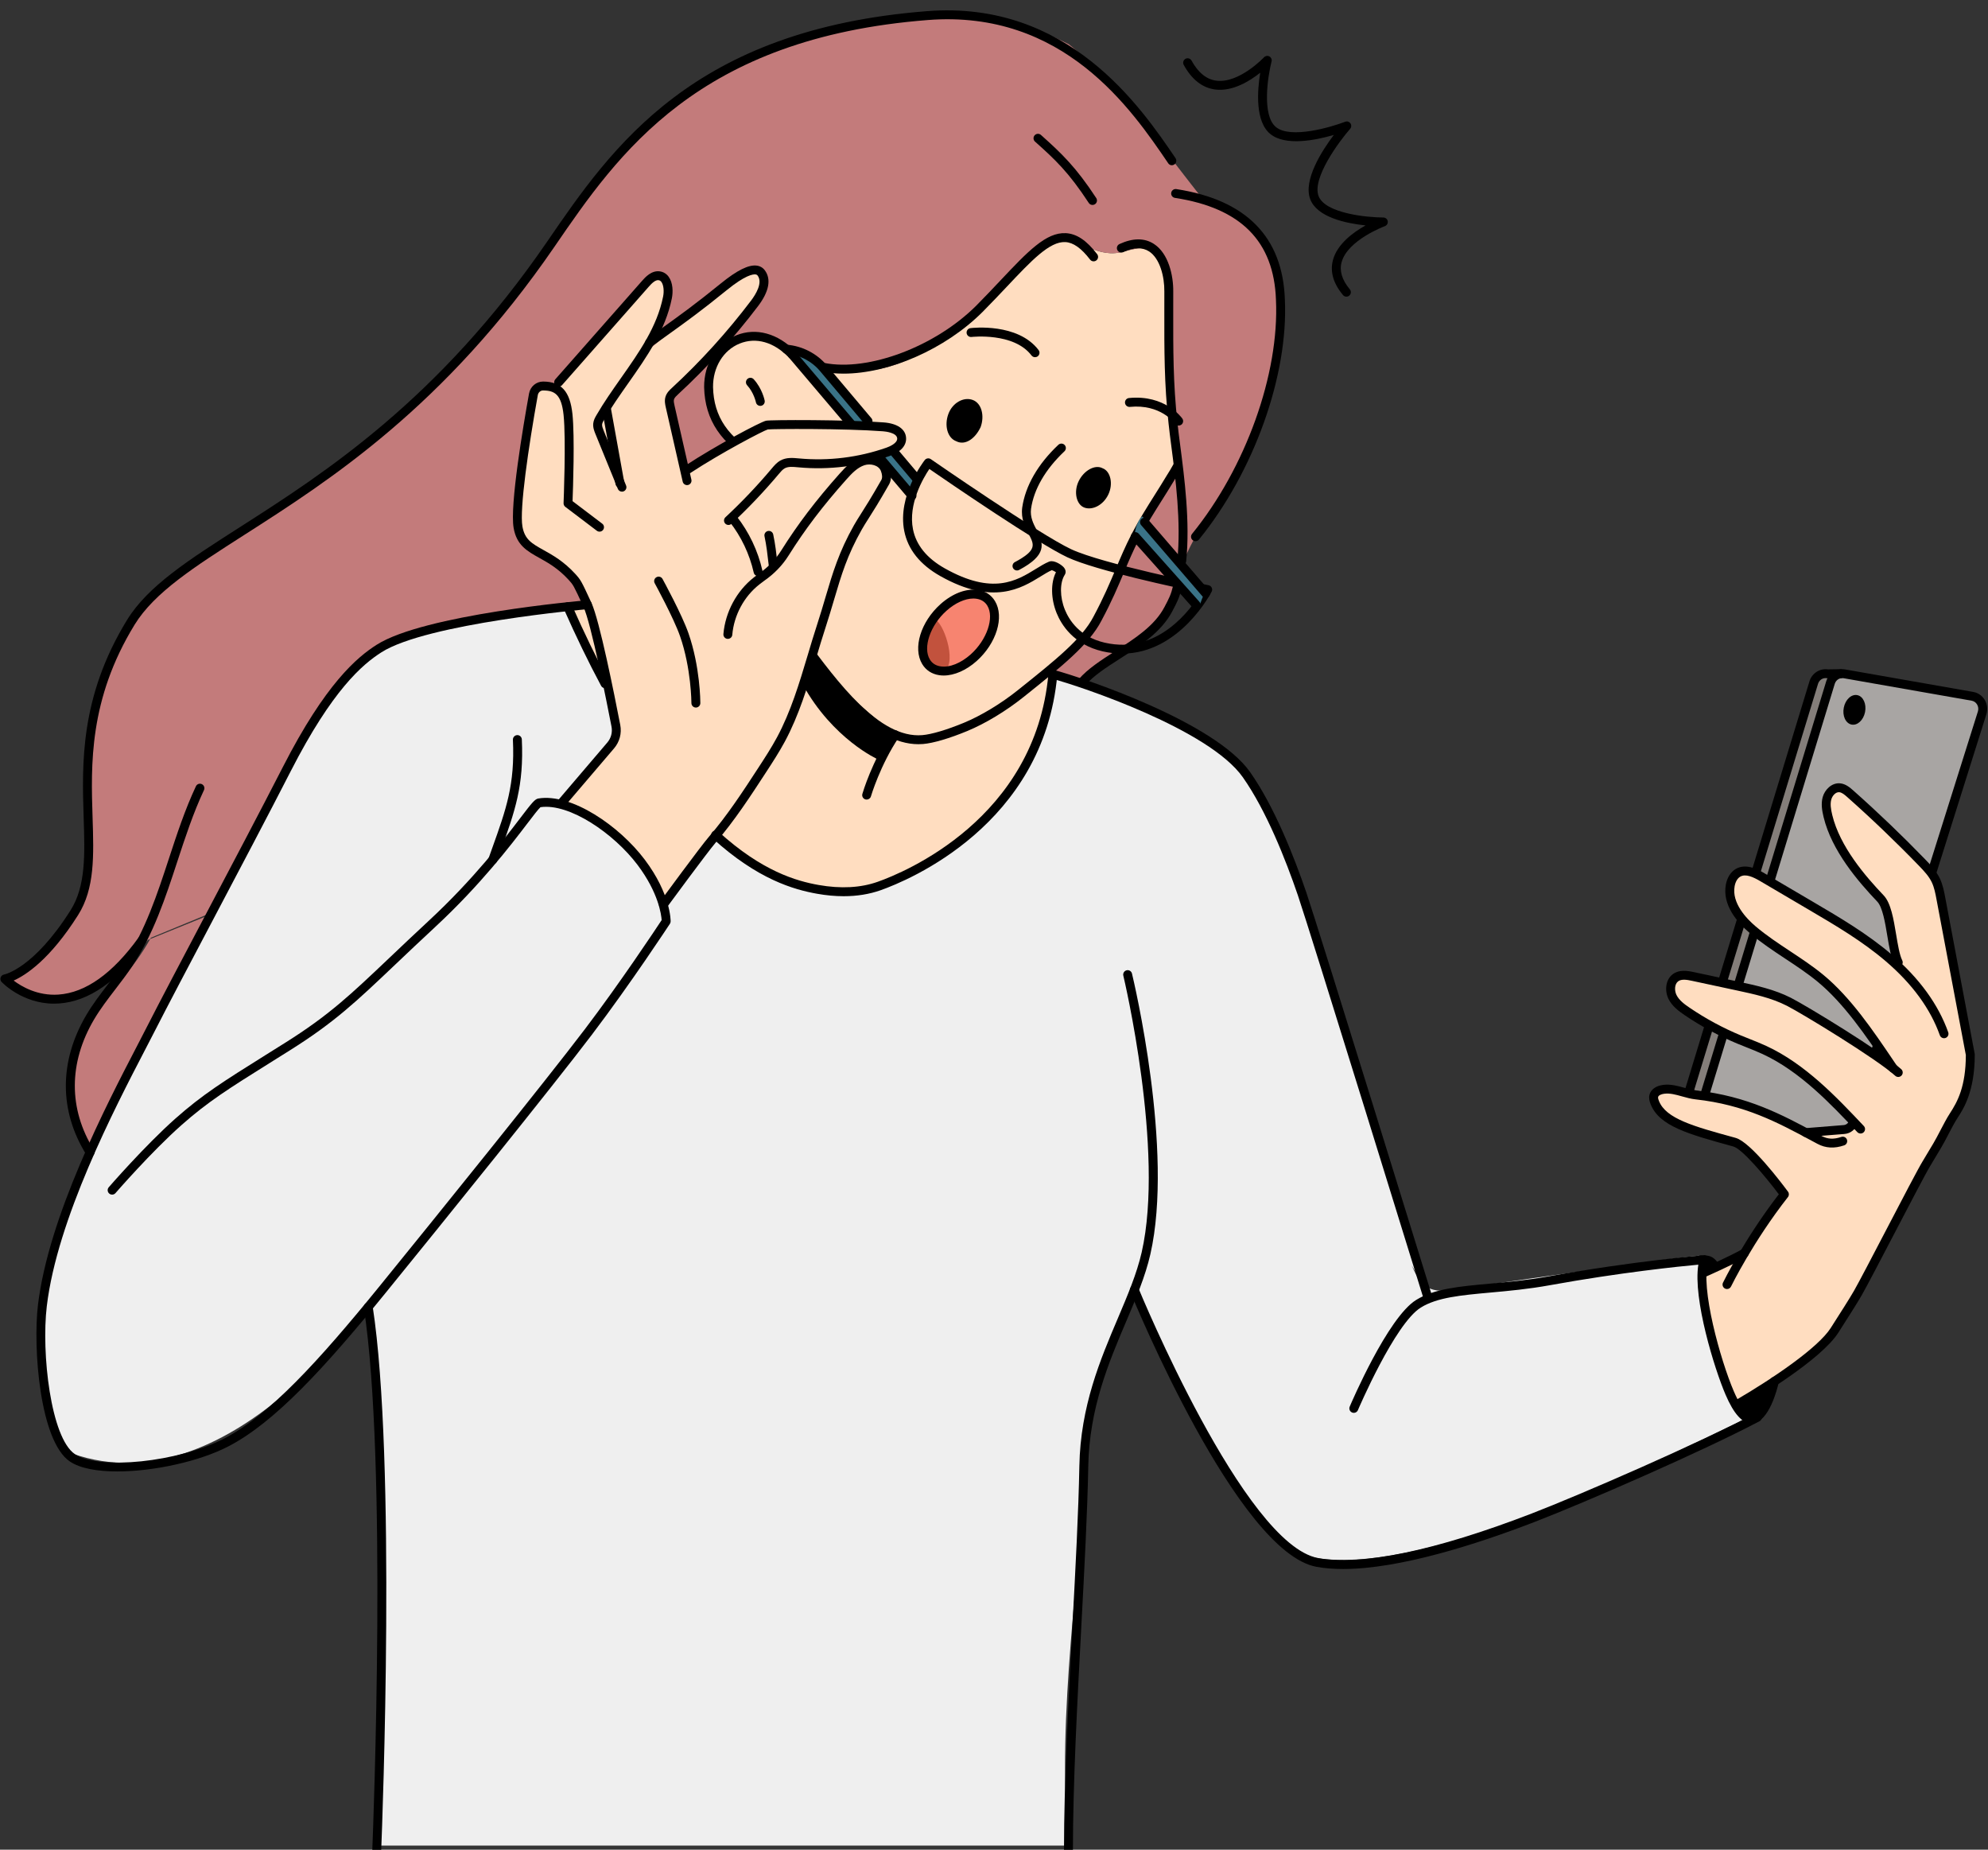 <?xml version="1.0" encoding="UTF-8"?><svg xmlns="http://www.w3.org/2000/svg" xmlns:xlink="http://www.w3.org/1999/xlink" height="465.4" preserveAspectRatio="xMidYMid meet" version="1.0" viewBox="-0.1 -2.6 500.3 465.4" width="500.3" zoomAndPan="magnify"><rect x="-0.1" y="-2.6" width="500.3" height="465.4" fill="#333333" stroke="none"/><defs><clipPath id="a"><path d="M 267 241 L 292 241 L 292 462.82 L 267 462.82 Z M 267 241"/></clipPath><clipPath id="b"><path d="M 91 325 L 98 325 L 98 462.82 L 91 462.82 Z M 91 325"/></clipPath></defs><g><g id="change1_1"><path d="M 355.16 315.793 L 357.914 320.359 C 356.664 319.125 355.879 317.414 355.16 315.793 Z M 437.43 349.609 C 435.508 347.129 434.305 344.07 433.312 341.121 C 432.211 337.844 431.449 334.461 430.852 331.059 C 430.555 329.363 430.168 327.723 429.695 326.066 C 429.23 324.43 428.773 322.789 428.547 321.098 C 428.312 319.348 428.242 317.613 428.406 315.852 C 428.484 314.996 428.605 314.148 428.742 313.301 C 428.105 312.828 386.82 318.824 366.836 321.734 C 364.074 322.207 360.977 322.652 358.68 321 C 347.23 288.898 330.727 217.422 313.594 191.27 C 306.699 181.469 284.855 172.633 272.43 168.383 C 269.027 167.219 266.324 166.395 264.836 165.996 L 264.863 166.043 C 260.352 204.262 226.078 217.535 221.164 219.277 C 216.25 221.016 210.855 221.035 205.719 220.125 C 196.023 218.402 186.953 213.359 180.375 206.031 L 180.602 205.828 C 180.375 205.711 180.145 205.609 179.922 205.492 C 176.371 203.668 172.887 201.641 169.641 199.309 C 165.23 196.137 161.125 192.465 157.367 188.496 C 157.281 187.699 157.188 186.906 157.078 186.113 C 156.457 181.508 155.5 176.953 154.492 172.414 C 154.062 170.48 143.188 150.934 142.766 148.996 C 131.562 150.195 104.566 153.617 95.297 159.523 C 82.48 167.266 65.871 200.105 53.023 226.039 C 52.949 226.191 52.875 226.34 52.801 226.492 C 46.711 238.789 41.48 249.48 37.926 255.121 C 34.051 261.938 27.883 273.5 22.32 286.852 C 11.531 312.762 3.039 345.406 18.113 363.148 C 57.562 376.918 92.574 325.215 92.574 325.215 C 93.18 324.754 95.527 351.012 95.867 380.957 C 96.324 421.203 94.883 457.762 94.719 461.77 L 268.754 461.77 C 265.641 428.055 272.172 391.68 272.652 365.262 C 272.992 346.645 280.645 333.172 285.441 320.727 C 285.504 320.805 285.562 320.887 285.625 320.965 L 285.367 320.914 C 285.367 320.914 311.957 385.871 331.395 389.469 C 359.176 393.465 410.672 368.199 441.281 353.383 C 439.887 352.242 438.539 351.047 437.43 349.609" fill="#efefef"/></g><g clip-path="url(#a)" id="change2_53"><path d="M 269.91 462.82 C 269.926 445.922 270.992 425.949 272.023 406.629 C 272.816 391.816 273.562 377.828 273.773 366.332 C 274.039 351.715 278.949 340.156 283.285 329.961 C 285.777 324.09 288.137 318.543 289.402 312.973 C 295.359 286.844 285.211 244.164 284.773 242.359 C 284.633 241.762 284.027 241.387 283.422 241.535 C 282.82 241.68 282.449 242.285 282.598 242.887 C 282.699 243.324 293.055 286.859 287.219 312.477 C 285.992 317.852 283.676 323.309 281.223 329.086 C 276.809 339.469 271.805 351.238 271.531 366.293 C 271.32 377.746 270.574 391.719 269.785 406.508 C 268.75 425.859 267.68 445.863 267.664 462.82 L 269.91 462.82"/></g><g clip-path="url(#b)" id="change2_54"><path d="M 93.594 462.82 L 95.84 462.82 C 96.117 455.898 99.621 364.676 93.684 326.094 C 93.59 325.48 93.016 325.062 92.402 325.156 C 91.789 325.25 91.371 325.82 91.465 326.434 C 97.398 364.996 93.84 456.711 93.594 462.82"/></g><g id="change1_2"><path d="M 264.633 167.051 C 264.43 167.012 264.23 166.973 264.027 166.938 C 263.973 166.98 263.918 167.023 263.863 167.066 L 264.633 167.051" fill="#efefef"/></g><g id="change3_1"><path d="M 154.492 173.465 C 155.5 178 156.457 182.555 157.078 187.16 C 157.188 187.953 157.281 188.75 157.367 189.547 C 161.125 193.516 165.23 197.184 169.641 200.355 C 172.887 202.688 176.371 204.715 179.922 206.543 C 180.145 206.656 180.375 206.762 180.602 206.875 L 180.375 207.082 C 186.953 214.41 196.023 219.453 205.719 221.172 C 210.855 222.086 216.25 222.066 221.164 220.324 C 226.078 218.586 260.352 205.312 264.828 167.086 C 264.836 167.047 264.633 167.051 264.633 167.051 L 263.863 167.066 C 263.918 167.023 263.973 166.98 264.027 166.938 C 267.828 163.762 271.316 160.203 274.062 156.422 C 278.98 150.141 282.113 141.629 285.289 133.594 C 286.238 131.309 290.188 125.078 294.133 118.848 C 297.082 113.93 297.297 114.309 297.297 114.309 C 297.297 114.309 295.371 101.684 294.371 93.766 C 293.641 87.199 294.734 72.859 294.734 72.859 C 294.734 72.859 293.949 65.32 292.613 62.09 C 290.98 58.773 286.941 59.566 282.82 60.656 C 276.223 62.656 271.289 57.473 269.348 57.574 C 261.008 57.82 253.602 68.508 253.602 68.508 C 253.602 68.508 239.348 82.078 233.309 85.508 C 227.73 88.422 222.609 90.828 214.645 90.855 C 206.68 90.887 200.152 86.855 200.152 86.855 C 200.152 86.855 185.336 74.809 179.23 89.996 C 178.281 92.277 178.629 99.508 180.18 103.121 C 182.719 108.914 190.438 112.824 190.438 112.824 L 175.293 140.762 C 175.293 140.762 158.965 146.969 142.766 150.043 C 143.188 151.98 154.062 171.527 154.492 173.465" fill="#ffddc0"/></g><g id="change4_1"><path d="M 53.023 227.09 C 65.871 201.156 82.48 168.316 95.297 160.574 C 104.566 154.668 131.562 151.242 142.766 150.043 C 158.965 146.969 175.293 140.762 175.293 140.762 L 190.438 112.824 C 190.438 112.824 182.719 108.914 180.18 103.121 C 178.629 99.508 178.281 92.277 179.23 89.996 C 185.336 74.809 200.152 86.855 200.152 86.855 C 200.152 86.855 206.68 90.887 214.645 90.855 C 222.609 90.828 227.73 88.422 233.309 85.508 C 239.348 82.078 253.602 68.508 253.602 68.508 C 253.602 68.508 261.008 57.82 269.348 57.574 C 271.289 57.473 276.223 62.656 282.82 60.656 C 286.941 59.566 290.98 58.773 292.613 62.09 C 293.949 65.32 294.734 72.859 294.734 72.859 C 294.734 72.859 293.641 87.199 294.371 93.766 C 295.371 101.684 297.297 114.309 297.297 114.309 C 297.297 114.309 297.082 113.93 294.133 118.848 C 290.188 125.078 286.238 131.309 285.289 133.594 C 282.113 141.629 278.98 150.141 274.062 156.422 C 271.316 160.203 267.828 163.762 264.027 166.938 C 264.305 166.988 264.586 167.027 264.863 167.094 L 264.836 167.047 C 266.324 167.445 269.027 168.266 272.43 169.43 C 272.48 169.438 272.535 169.453 272.59 169.461 C 280.953 160.238 299.191 154.328 297.27 139.766 C 297.27 139.766 300.066 131.945 306.359 124.133 C 312.574 116.617 319.281 100.75 320.578 90.285 C 324.457 68.867 322.047 52.328 302.426 47.289 C 295.719 38.859 279.855 17.215 268.867 8.527 C 248.512 -1.66 233.547 -0.465 212.527 4.203 C 176.117 9.688 153.578 36.871 138.566 58.762 C 94.289 123.32 46.34 131.934 32.816 154.004 C 8.727 195.117 37.773 227.09 1.121 243.699 C 1.121 243.699 18.262 259.641 37.117 233.898 L 37.699 233.664 C 37.758 233.555 37.82 233.449 37.883 233.34 C 42.926 231.254 47.977 229.172 53.023 227.09" fill="#c37b7b"/></g><g id="change4_2"><path d="M 52.801 227.539 L 37.699 233.664 C 28.766 249.469 18.918 250.438 18.062 271.766 C 17.707 273.648 19.066 279.664 20.328 281.109 C 20.867 283.945 21.52 286.18 22.32 287.902 C 27.883 274.551 34.051 262.984 37.926 256.172 C 41.48 250.531 46.711 239.836 52.801 227.539" fill="#c37b7b"/></g><g id="change2_1"><path d="M 272.207 170.172 C 271.945 170.172 271.684 170.082 271.473 169.898 C 271.008 169.492 270.953 168.781 271.359 168.316 C 273.664 165.652 277.016 163.504 280.562 161.227 C 285.445 158.098 290.492 154.859 292.961 150.113 C 294.09 147.973 294.594 147.02 295.152 144.676 C 295.301 144.07 295.902 143.699 296.508 143.844 C 297.105 143.988 297.48 144.594 297.336 145.195 C 296.711 147.816 296.094 148.984 294.969 151.109 C 292.211 156.426 286.906 159.824 281.773 163.117 C 278.367 165.301 275.148 167.367 273.055 169.785 C 272.832 170.039 272.52 170.172 272.207 170.172"/></g><g id="change2_2"><path d="M 297.297 139.656 C 297.258 139.656 297.223 139.652 297.18 139.648 C 296.566 139.586 296.117 139.035 296.18 138.422 C 297.172 128.785 295.734 117.773 294.684 109.73 C 294.395 107.492 294.141 105.562 293.98 103.945 C 292.883 94.109 292.898 85.215 292.914 75.793 C 292.918 74.137 292.922 72.465 292.918 70.758 C 292.965 66.996 291.797 62.426 289.086 60.664 C 287.406 59.57 285.211 59.629 282.566 60.844 C 282 61.098 281.336 60.852 281.078 60.289 C 280.82 59.727 281.066 59.059 281.633 58.801 C 285.02 57.25 287.941 57.242 290.309 58.785 C 293.969 61.164 295.211 66.727 295.16 70.77 C 295.164 72.465 295.16 74.141 295.156 75.797 C 295.141 85.152 295.125 93.988 296.211 103.711 C 296.367 105.305 296.621 107.223 296.91 109.441 C 297.973 117.59 299.43 128.754 298.41 138.648 C 298.352 139.227 297.863 139.656 297.297 139.656"/></g><g id="change5_1"><path d="M 212.125 95.57 C 207.43 92.738 205.078 84.266 198.754 85.441 C 209.258 97.605 217.742 110.055 228.289 122.137 C 228.953 120.121 232.066 117.797 229.09 116.008 C 222.918 109.633 218.59 101.684 212.125 95.57" fill="#3a7387"/></g><g id="change2_3"><path d="M 218.004 198.582 C 217.898 198.582 217.793 198.57 217.688 198.539 C 217.094 198.363 216.754 197.742 216.926 197.148 C 217.02 196.816 219.34 188.965 224.246 181.652 C 224.594 181.137 225.293 181.004 225.805 181.348 C 226.32 181.691 226.457 182.387 226.109 182.902 C 221.402 189.914 219.102 197.699 219.078 197.773 C 218.938 198.266 218.488 198.582 218.004 198.582"/></g><g id="change2_4"><path d="M 359.078 324.457 C 358.602 324.457 358.156 324.148 358.008 323.668 C 357.723 322.746 329.484 231.324 326.516 222.645 C 323.473 213.758 318.602 201.395 312.672 192.969 C 304.199 180.914 272.047 170.145 264.543 168.129 C 263.945 167.969 263.59 167.352 263.75 166.754 C 263.91 166.156 264.523 165.801 265.125 165.961 C 272.785 168.023 305.652 179.074 314.508 191.676 C 320.586 200.316 325.547 212.891 328.637 221.918 C 331.617 230.629 359.863 322.082 360.148 323.004 C 360.336 323.598 360.004 324.223 359.41 324.406 C 359.301 324.441 359.188 324.457 359.078 324.457"/></g><g id="change2_5"><path d="M 190.438 113.945 C 190.258 113.945 190.074 113.902 189.906 113.812 C 181.473 109.281 177.281 103.074 177.102 94.836 C 177.047 88.914 180.219 83.793 185.18 81.77 C 190.129 79.754 195.695 81.273 200.074 85.836 C 200.504 86.281 200.488 86.992 200.039 87.422 C 199.594 87.848 198.883 87.836 198.453 87.391 C 194.684 83.457 190.152 82.168 186.027 83.848 C 181.922 85.52 179.297 89.82 179.344 94.801 C 179.508 102.246 183.203 107.664 190.969 111.836 C 191.512 112.129 191.719 112.809 191.426 113.352 C 191.223 113.73 190.836 113.945 190.438 113.945"/></g><g id="change2_6"><path d="M 191.234 99.523 C 190.711 99.523 190.238 99.152 190.137 98.617 C 190.129 98.598 189.629 96.195 187.922 94.336 C 187.504 93.879 187.531 93.168 187.988 92.75 C 188.445 92.332 189.156 92.363 189.574 92.816 C 191.719 95.156 192.312 98.062 192.336 98.184 C 192.453 98.793 192.059 99.383 191.453 99.504 C 191.379 99.516 191.309 99.523 191.234 99.523"/></g><g id="change2_7"><path d="M 224.512 181.629 C 224.512 181.629 214.469 174.105 206.504 164.906 C 199.051 156.164 194.316 143.906 194.316 143.906 C 194.316 143.906 194.551 155.75 201.879 169.551 C 209.508 183.434 220.848 188.473 220.848 188.473 L 224.512 181.629" fill-rule="evenodd"/></g><g id="change2_8"><path d="M 231.02 184.648 C 219.402 184.648 208.98 170.52 200.555 159.094 L 199.496 157.66 C 194.66 151.102 193.973 145.062 193.309 139.223 C 193.055 136.98 192.793 134.664 192.297 132.336 C 192.164 131.727 192.551 131.133 193.156 131.004 C 193.766 130.879 194.359 131.262 194.488 131.867 C 195.008 134.301 195.277 136.676 195.539 138.969 C 196.199 144.773 196.82 150.254 201.301 156.328 L 202.359 157.762 C 210.738 169.125 221.188 183.273 232.008 182.367 C 234.352 182.172 238.16 181.039 242.469 179.262 C 246.832 177.453 251.793 174.457 256.07 171.035 C 265.445 163.547 272.219 158.133 275.109 152.508 C 277.656 147.75 279.219 144.047 280.727 140.465 C 281.934 137.605 283.074 134.898 284.617 131.898 C 286.465 128.324 288.523 125.059 290.516 121.898 C 291.504 120.332 292.52 118.715 293.496 117.086 C 294.051 116.262 294.672 115.164 295.27 114.105 C 295.574 113.562 296.258 113.375 296.797 113.68 C 297.336 113.984 297.527 114.668 297.223 115.207 C 296.602 116.305 295.961 117.441 295.391 118.289 C 294.434 119.891 293.406 121.52 292.414 123.094 C 290.445 126.215 288.41 129.438 286.609 132.926 C 285.105 135.852 283.984 138.516 282.793 141.336 C 281.266 144.965 279.684 148.719 277.094 153.551 C 273.992 159.586 267.062 165.125 257.473 172.789 C 253.031 176.336 247.875 179.449 243.324 181.332 C 238.812 183.199 234.758 184.391 232.195 184.602 C 231.801 184.633 231.41 184.648 231.02 184.648"/></g><g id="change2_9"><path d="M 260.379 87.273 C 260.039 87.273 259.707 87.121 259.484 86.832 C 255.035 80.98 244.516 82.176 244.406 82.184 C 243.789 82.262 243.234 81.82 243.16 81.207 C 243.086 80.594 243.523 80.031 244.137 79.961 C 244.621 79.898 256.035 78.594 261.27 85.477 C 261.645 85.969 261.551 86.672 261.059 87.047 C 260.855 87.199 260.613 87.273 260.379 87.273"/></g><g id="change2_10"><path d="M 296.527 104.477 C 296.176 104.477 295.828 104.312 295.609 104.004 C 295.465 103.801 291.949 99.02 284.242 99.777 C 283.637 99.836 283.078 99.391 283.02 98.773 C 282.957 98.156 283.406 97.605 284.023 97.547 C 293.074 96.66 297.27 102.465 297.441 102.711 C 297.801 103.219 297.68 103.918 297.172 104.273 C 296.973 104.41 296.75 104.477 296.527 104.477"/></g><g id="change2_11"><path d="M 212.184 91.41 C 210.355 91.41 208.598 91.254 206.938 90.926 C 206.332 90.809 205.934 90.219 206.055 89.609 C 206.176 89.004 206.766 88.605 207.371 88.727 C 218.504 90.914 235.285 84.582 245.574 74.312 C 247.77 72.098 249.816 69.93 251.621 68.016 C 258.562 60.668 263.129 55.816 268.121 56.066 C 270.852 56.211 273.355 57.887 276.012 61.352 C 276.387 61.844 276.297 62.547 275.801 62.926 C 275.312 63.301 274.605 63.207 274.23 62.715 C 272.035 59.852 270 58.41 268.004 58.309 C 264.031 58.121 259.531 62.91 253.254 69.559 C 251.438 71.477 249.383 73.656 247.164 75.895 C 237.73 85.309 223.586 91.41 212.184 91.41"/></g><g id="change2_12"><path d="M 300.758 133.566 C 300.508 133.566 300.258 133.484 300.051 133.316 C 299.57 132.926 299.496 132.219 299.887 131.738 C 313.395 115.133 321.883 91.461 321.008 72.836 C 320.496 58.121 312.184 49.738 295.59 47.191 C 294.977 47.102 294.555 46.527 294.648 45.914 C 294.742 45.305 295.32 44.883 295.93 44.977 C 313.512 47.676 322.703 57.016 323.25 72.742 C 324.148 91.867 315.461 116.148 301.629 133.152 C 301.406 133.426 301.082 133.566 300.758 133.566"/></g><g id="change3_2"><path d="M 222.207 104.801 C 212.426 104.047 193.605 104.18 192.93 104.348 C 191.641 104.668 180.77 110.379 173.016 115.48 C 173.016 115.48 169.828 105.27 168.562 99.715 C 168.398 99 168.238 98.246 168.449 97.551 C 168.668 96.836 169.238 96.301 169.781 95.801 C 177.07 89.062 183.773 81.672 189.789 73.73 C 191.48 71.496 193.141 68.328 191.473 66.078 C 189.676 63.648 184.406 67.645 182.074 69.543 C 173.133 76.816 163.75 84.934 163.75 84.934 C 164.551 82.738 167.012 76.547 167.875 72.27 C 168.312 70.102 167.93 67.078 165.781 66.785 C 164.418 66.602 163.258 67.742 162.34 68.789 C 154.648 77.512 146.957 86.238 139.27 94.965 C 138.512 94.664 137.625 94.527 136.598 94.523 C 135.395 94.516 134.359 95.398 134.145 96.605 C 132.957 103.18 129.285 124.422 130.266 130.047 C 131.426 136.73 137.406 135.543 143.805 142.512 C 144.523 143.297 144.891 143.734 145.445 144.766 C 145.77 145.633 146.098 146.504 146.422 147.367 C 148.84 153.809 151.27 160.285 152.582 167.047 C 153.645 172.531 153.977 178.184 155.664 183.504 C 150.586 188.504 145.871 193.941 141.727 199.781 C 144.82 199.832 146.219 201.602 149.027 203.004 C 155.711 206.34 160.777 212.355 164.277 218.883 C 165.449 221.062 165.918 222.68 166.859 224.984 C 168.77 221 187.785 197.184 191.715 191.152 C 193.352 188.637 194.992 186.117 196.418 183.469 C 201.199 174.598 203.441 164.578 206.578 154.973 C 209.777 145.172 210.73 139.039 215.797 130.094 C 217.254 127.52 218.504 126.031 222.676 118.707 C 223.219 117.758 223.027 116.48 222.617 115.461 C 221.805 113.426 219.164 112.715 217.113 113.379 C 215.062 114.043 213.484 115.699 212.039 117.324 C 204.965 125.262 196.953 139.809 191.023 143.113 C 190.512 141.719 190.68 141.23 190.68 141.23 C 189.59 136.406 187.422 131.84 184.383 127.98 C 184.383 127.98 191.461 120.191 195.004 115.973 C 195.551 115.324 196.109 114.652 196.844 114.246 C 198.07 113.574 199.551 113.738 200.938 113.867 C 208.492 114.57 216.195 113.617 223.367 111.086 C 225.012 110.508 226.93 109.391 226.805 107.621 C 226.66 105.625 224.16 104.949 222.207 104.801" fill="#ffddc0"/></g><g id="change2_13"><path d="M 141.246 200.539 C 140.988 200.539 140.73 200.449 140.52 200.27 C 140.051 199.867 139.992 199.16 140.395 198.688 L 152.73 184.234 C 153.684 183.121 154.07 181.656 153.793 180.223 C 152.629 174.215 148.68 154.281 146.707 150.023 L 146.582 149.754 C 144.215 144.641 144.184 144.582 142.98 143.27 C 140.359 140.414 137.836 139.004 135.605 137.762 C 132.555 136.059 129.914 134.586 129.16 130.238 C 128.176 124.586 131.547 104.695 133.039 96.406 C 133.355 94.66 134.844 93.402 136.586 93.402 C 141.16 93.426 143.359 95.871 143.961 101.574 C 144.562 107.285 144.105 120.504 143.988 123.492 L 151.453 129.156 C 151.949 129.527 152.047 130.23 151.672 130.727 C 151.297 131.219 150.594 131.316 150.098 130.941 L 142.168 124.93 C 141.875 124.707 141.711 124.355 141.727 123.988 C 141.73 123.828 142.379 107.969 141.73 101.812 C 141.188 96.648 139.504 95.66 136.59 95.645 C 135.953 95.613 135.367 96.129 135.246 96.805 C 132.879 109.941 130.617 125.523 131.371 129.855 C 131.941 133.148 133.734 134.148 136.699 135.805 C 138.957 137.062 141.766 138.633 144.633 141.754 C 146.082 143.336 146.227 143.645 148.617 148.812 L 148.742 149.082 C 150.766 153.445 154.488 172.016 155.992 179.797 C 156.402 181.906 155.836 184.055 154.438 185.691 L 142.102 200.145 C 141.879 200.406 141.562 200.539 141.246 200.539"/></g><g id="change2_14"><path d="M 175.023 175.426 C 174.406 175.426 173.902 174.926 173.902 174.305 C 173.902 174.219 173.867 165.559 171.035 157.453 C 169.438 152.879 164.711 144.234 164.664 144.148 C 164.367 143.605 164.566 142.926 165.109 142.629 C 165.652 142.328 166.336 142.527 166.633 143.07 C 166.828 143.434 171.492 151.961 173.152 156.711 C 176.113 165.188 176.148 173.938 176.148 174.305 C 176.148 174.926 175.645 175.426 175.027 175.426 L 175.023 175.426"/></g><g id="change2_15"><path d="M 166.859 226.105 C 166.629 226.105 166.398 226.035 166.195 225.887 C 165.699 225.523 165.59 224.82 165.957 224.32 C 166.375 223.75 176.23 210.34 178.301 207.945 C 182.949 202.555 186.926 196.445 190.773 190.539 C 192.371 188.086 194.023 185.547 195.43 182.938 C 198.91 176.484 201.074 169.234 203.172 162.23 C 203.918 159.73 204.688 157.145 205.512 154.625 C 206.344 152.078 207.016 149.801 207.664 147.602 C 209.465 141.516 211.02 136.258 214.82 129.539 C 215.387 128.543 215.914 127.715 216.582 126.664 C 217.652 124.984 219.121 122.684 221.703 118.152 C 221.988 117.652 221.938 116.781 221.578 115.879 C 221 114.434 218.941 113.965 217.457 114.445 C 215.699 115.016 214.285 116.484 212.875 118.07 C 206.969 124.699 202.492 130.586 198.363 137.164 C 196.812 139.633 194.75 141.773 192.23 143.523 C 191.828 143.805 191.449 144.098 191.164 144.324 L 191.012 144.445 C 187.16 147.449 184.609 152.188 184.188 157.125 C 184.137 157.742 183.59 158.191 182.977 158.145 C 182.359 158.094 181.902 157.551 181.953 156.934 C 182.43 151.387 185.297 146.059 189.633 142.676 L 189.777 142.559 C 190.094 142.312 190.508 141.988 190.949 141.68 C 193.223 140.102 195.074 138.18 196.465 135.969 C 200.664 129.285 205.207 123.305 211.199 116.578 C 212.762 114.828 214.477 113.055 216.766 112.312 C 219.238 111.516 222.574 112.328 223.66 115.043 C 224.289 116.613 224.285 118.148 223.652 119.262 C 221.043 123.844 219.559 126.172 218.473 127.871 C 217.824 128.891 217.309 129.699 216.773 130.645 C 213.098 137.141 211.648 142.035 209.816 148.238 C 209.16 150.453 208.484 152.742 207.645 155.32 C 206.828 157.816 206.062 160.387 205.32 162.871 C 203.191 169.988 200.992 177.344 197.406 184.004 C 195.953 186.695 194.277 189.27 192.652 191.762 C 188.766 197.73 184.746 203.902 180 209.41 C 177.988 211.738 167.867 225.508 167.766 225.648 C 167.547 225.949 167.203 226.105 166.859 226.105"/></g><g id="change2_16"><path d="M 156.426 121.105 C 155.98 121.105 155.562 120.844 155.387 120.406 L 149.754 106.605 C 149.469 105.91 149.082 104.961 149.199 103.922 C 149.285 103.141 149.625 102.504 149.996 101.867 C 151.863 98.648 154.051 95.539 156.168 92.531 C 160.836 85.895 165.246 79.625 166.773 72.047 C 167.062 70.621 166.895 69.109 166.367 68.367 C 166.168 68.086 165.941 67.941 165.633 67.898 C 164.836 67.793 163.945 68.66 163.18 69.527 L 141.332 94.316 C 140.922 94.781 140.215 94.828 139.75 94.418 C 139.285 94.008 139.238 93.301 139.648 92.836 L 161.496 68.047 C 162.258 67.184 163.844 65.391 165.934 65.676 C 166.855 65.801 167.641 66.281 168.195 67.066 C 169.273 68.578 169.305 70.859 168.973 72.492 C 167.352 80.531 162.598 87.285 158.004 93.82 C 155.914 96.789 153.754 99.859 151.938 102.992 C 151.68 103.434 151.469 103.824 151.426 104.176 C 151.375 104.641 151.617 105.234 151.828 105.758 L 157.461 119.559 C 157.695 120.133 157.422 120.789 156.848 121.023 C 156.711 121.078 156.566 121.105 156.426 121.105"/></g><g id="change2_17"><path d="M 183.23 129.484 C 182.926 129.484 182.629 129.367 182.406 129.129 C 181.984 128.676 182.012 127.965 182.465 127.543 C 186.586 123.707 190.516 119.57 194.145 115.25 C 194.738 114.547 195.391 113.77 196.305 113.266 C 197.789 112.445 199.445 112.602 200.906 112.738 L 201.039 112.75 C 208.41 113.434 216 112.496 222.996 110.031 C 223.648 109.801 225.773 108.949 225.688 107.699 C 225.582 106.258 222.699 105.961 222.121 105.918 C 212.504 105.18 194.359 105.297 193.121 105.453 C 192.078 105.738 181.391 111.312 173.629 116.418 C 173.113 116.758 172.418 116.613 172.078 116.098 C 171.738 115.578 171.879 114.883 172.398 114.543 C 180.008 109.539 191.094 103.648 192.656 103.262 C 193.68 103.008 213.121 102.977 222.293 103.684 C 225.715 103.945 227.766 105.352 227.922 107.539 C 228.062 109.508 226.578 111.145 223.742 112.145 C 216.445 114.719 208.52 115.699 200.832 114.984 L 200.695 114.973 C 199.449 114.855 198.27 114.742 197.387 115.23 C 196.84 115.531 196.375 116.086 195.883 116.672 C 192.176 121.086 188.184 125.285 183.992 129.184 C 183.777 129.387 183.504 129.484 183.23 129.484"/></g><g id="change2_18"><path d="M 172.801 119.457 C 172.289 119.457 171.824 119.105 171.707 118.586 L 167.469 99.965 C 167.301 99.23 167.074 98.227 167.379 97.223 C 167.688 96.207 168.426 95.523 169.02 94.977 C 176.246 88.301 182.934 80.926 188.895 73.055 C 190.094 71.469 191.906 68.547 190.574 66.746 C 190.441 66.57 190.281 66.48 190.035 66.449 C 189.41 66.371 187.465 66.602 182.785 70.41 C 176.402 75.605 172.188 78.629 168.469 81.297 C 166.957 82.379 165.527 83.402 164.059 84.496 C 163.562 84.867 162.859 84.766 162.488 84.27 C 162.117 83.773 162.223 83.07 162.719 82.699 C 164.195 81.598 165.641 80.562 167.16 79.473 C 170.852 76.824 175.039 73.82 181.367 68.672 C 185.359 65.426 188.289 63.973 190.312 64.227 C 191.168 64.332 191.879 64.742 192.375 65.41 C 194.035 67.648 193.449 70.758 190.684 74.406 C 184.641 82.383 177.863 89.855 170.539 96.621 C 170.105 97.023 169.656 97.441 169.523 97.875 C 169.391 98.309 169.531 98.922 169.656 99.465 L 173.895 118.086 C 174.031 118.691 173.652 119.289 173.051 119.43 C 172.965 119.445 172.883 119.457 172.801 119.457"/></g><g id="change2_19"><path d="M 155.906 120.129 C 155.375 120.129 154.902 119.75 154.805 119.207 L 151.426 100.484 C 151.316 99.879 151.723 99.293 152.332 99.184 C 152.938 99.07 153.523 99.477 153.633 100.09 L 157.012 118.809 C 157.121 119.418 156.719 120 156.105 120.109 C 156.039 120.125 155.973 120.129 155.906 120.129"/></g><g id="change2_20"><path d="M 190.68 142.352 C 190.164 142.352 189.703 141.996 189.586 141.477 C 188.535 136.824 186.434 132.395 183.504 128.676 C 183.117 128.188 183.203 127.484 183.691 127.102 C 184.176 126.715 184.883 126.801 185.266 127.289 C 188.398 131.27 190.648 136.004 191.773 140.984 C 191.91 141.586 191.531 142.188 190.926 142.324 C 190.844 142.344 190.758 142.352 190.68 142.352"/></g><g id="change2_21"><path d="M 337.887 392.18 C 335.496 392.18 333.246 392.004 331.188 391.625 C 311.379 387.953 285.426 325.062 284.332 322.387 C 284.098 321.816 284.371 321.16 284.941 320.926 C 285.516 320.688 286.172 320.965 286.406 321.539 C 286.672 322.18 312.98 385.969 331.598 389.418 C 342.512 391.441 361.094 387.574 385.332 378.23 C 397.941 373.371 427.805 360.352 441.645 353.008 C 442.195 352.723 442.871 352.93 443.164 353.473 C 443.453 354.023 443.246 354.699 442.699 354.992 C 428.789 362.367 398.797 375.445 386.141 380.324 C 371.438 385.988 352.121 392.18 337.887 392.18"/></g><g id="change2_22"><path d="M 272.789 125.113 C 270.805 124.387 270.035 121.211 271.355 118.477 C 272.68 115.746 275.492 114.203 277.375 115.215 C 279.359 115.938 280.129 119.113 278.809 121.848 C 277.488 124.582 274.773 125.84 272.789 125.113" fill-rule="evenodd"/></g><g id="change2_23"><path d="M 240.559 108.422 C 238.289 107.59 237.52 104.414 238.559 101.578 C 239.598 98.738 242.41 97.195 244.684 98.027 C 246.949 98.855 247.719 102.031 246.68 104.871 C 245.258 107.887 242.723 109.535 240.559 108.422" fill-rule="evenodd"/></g><g id="change2_24"><path d="M 255.832 140.938 C 255.434 140.938 255.043 140.723 254.844 140.344 C 254.551 139.797 254.758 139.117 255.305 138.828 C 260.914 135.84 260.203 134.48 258.785 131.773 C 257.895 130.066 256.785 127.941 257.148 125.125 C 257.938 119.648 261.078 114.188 266.242 109.32 C 266.695 108.895 267.398 108.914 267.828 109.363 C 268.254 109.816 268.23 110.523 267.781 110.949 C 262.992 115.469 260.082 120.477 259.371 125.426 C 259.102 127.527 259.953 129.156 260.773 130.734 C 262.625 134.27 263.391 137.066 256.359 140.809 C 256.191 140.898 256.012 140.938 255.832 140.938"/></g><g id="change2_25"><path d="M 264.527 138.602 C 265.711 138.602 267.164 139.621 267.637 140.184 C 268.371 141.07 267.992 141.816 267.859 142.023 C 266.578 144.008 266.594 147.621 267.891 150.812 C 268.895 153.285 271.531 157.645 277.914 159.105 C 291.41 162.195 299.691 150.562 302.102 146.543 C 296.277 145.34 275.613 140.941 268.52 137.621 C 261.18 134.188 238.68 118.777 233.781 115.398 C 232.238 117.695 228.391 124.219 229.664 130.582 C 230.461 134.559 233.145 137.863 237.648 140.398 C 249.754 147.219 255.742 143.523 260.559 140.559 C 261.723 139.84 262.82 139.164 263.906 138.715 C 264.098 138.637 264.309 138.602 264.527 138.602 Z M 282.293 161.855 C 280.742 161.855 279.113 161.68 277.414 161.293 C 270.043 159.602 266.98 154.531 265.812 151.66 C 264.344 148.047 264.293 144.02 265.645 141.383 C 265.336 141.164 264.871 140.922 264.605 140.855 C 263.73 141.238 262.801 141.812 261.734 142.469 C 256.98 145.398 249.801 149.82 236.547 142.352 C 231.445 139.477 228.391 135.664 227.465 131.012 C 225.695 122.133 232.344 113.52 232.625 113.156 C 232.992 112.688 233.66 112.59 234.148 112.926 C 234.422 113.117 261.559 131.891 269.469 135.59 C 277.344 139.273 303.785 144.598 304.051 144.652 C 304.395 144.719 304.684 144.945 304.84 145.258 C 304.992 145.574 304.988 145.941 304.832 146.254 C 304.746 146.426 296.816 161.855 282.293 161.855"/></g><g id="change2_26"><path d="M 29.438 367.629 C 24.398 367.633 20.055 366.867 17.48 365.125 C 9.867 359.969 8.184 336.434 9.449 325.789 C 12.109 303.438 26.652 275.453 34.469 260.422 C 35.395 258.637 36.227 257.039 36.926 255.66 C 39.984 249.648 45.461 239.273 51.258 228.285 C 57.961 215.582 65.559 201.184 71.105 190.348 C 81.789 169.477 89.684 162.816 94.691 159.629 C 106.602 152.039 145.961 148.578 147.629 148.434 C 148.242 148.387 148.789 148.84 148.844 149.457 C 148.895 150.074 148.438 150.617 147.82 150.672 C 147.418 150.703 107.348 154.223 95.898 161.52 C 91.109 164.57 83.535 170.984 73.102 191.367 C 67.547 202.219 59.949 216.625 53.242 229.332 C 47.449 240.312 41.977 250.68 38.926 256.676 C 38.223 258.062 37.391 259.664 36.457 261.453 C 28.711 276.359 14.289 304.105 11.676 326.051 C 10.273 337.859 12.672 359.156 18.738 363.266 C 24.809 367.379 44.816 365.293 56.297 359.355 C 67.688 353.465 80.102 339.855 95.242 321.238 C 109.793 303.34 137.082 269.543 147.059 256.395 C 156.055 244.543 164.988 231.066 166.414 228.902 C 166.324 227.578 165.629 222.031 160.355 215.031 C 154.391 207.113 143.195 199.438 135.914 200.496 C 135.418 200.918 134.059 202.699 132.625 204.578 C 128.492 210 120.805 220.082 109.387 230.668 C 105.562 234.215 102.34 237.277 99.492 239.98 C 89.57 249.406 84.105 254.598 72.996 261.586 C 71.172 262.73 69.492 263.785 67.926 264.762 C 57.473 271.305 52.223 274.59 45.551 280.504 C 37.961 287.23 29.055 297.492 28.965 297.594 C 28.562 298.059 27.852 298.113 27.383 297.707 C 26.914 297.301 26.863 296.594 27.27 296.125 C 27.359 296.02 36.363 285.648 44.062 278.824 C 50.875 272.785 56.176 269.469 66.734 262.859 C 68.301 261.883 69.98 260.832 71.805 259.684 C 82.723 252.816 88.129 247.68 97.949 238.355 C 100.797 235.648 104.027 232.578 107.859 229.023 C 119.137 218.566 126.75 208.586 130.84 203.219 C 133.773 199.371 134.504 198.457 135.383 198.309 C 143.73 196.93 155.766 205.211 162.148 213.684 C 168.684 222.355 168.676 228.957 168.672 229.23 C 168.668 229.445 168.605 229.656 168.488 229.832 C 168.391 229.98 158.656 244.82 148.844 257.754 C 138.852 270.922 111.543 304.746 96.98 322.656 C 81.664 341.492 69.062 355.277 57.328 361.348 C 50.074 365.102 38.605 367.629 29.438 367.629"/></g><g id="change2_27"><path d="M 229.414 123.262 C 229.094 123.262 228.777 123.125 228.559 122.863 L 220.117 112.918 C 219.719 112.445 219.773 111.738 220.246 111.34 C 220.719 110.938 221.426 110.996 221.828 111.469 L 230.27 121.414 C 230.668 121.887 230.609 122.594 230.137 122.992 C 229.93 123.172 229.672 123.262 229.414 123.262"/></g><g id="change2_28"><path d="M 214.008 105.105 C 213.688 105.105 213.375 104.973 213.152 104.711 L 198.41 87.336 C 198.008 86.863 198.066 86.156 198.539 85.758 C 199.012 85.355 199.719 85.414 200.117 85.887 L 214.863 103.258 C 215.262 103.73 215.203 104.438 214.73 104.84 C 214.523 105.02 214.266 105.105 214.008 105.105"/></g><g id="change2_29"><path d="M 218.348 104.477 C 218.027 104.477 217.711 104.344 217.488 104.078 L 206.258 90.758 C 204.129 88.234 201.016 86.637 197.723 86.375 C 197.105 86.324 196.645 85.785 196.695 85.164 C 196.746 84.551 197.285 84.09 197.902 84.137 C 201.789 84.445 205.457 86.332 207.973 89.312 L 219.203 102.633 C 219.605 103.105 219.543 103.816 219.07 104.215 C 218.859 104.391 218.605 104.477 218.348 104.477"/></g><g id="change2_30"><path d="M 230.465 118.844 C 230.145 118.844 229.828 118.711 229.605 118.445 L 224.336 112.195 C 223.938 111.723 223.996 111.016 224.469 110.617 C 224.941 110.219 225.652 110.277 226.051 110.75 L 231.32 117 C 231.723 117.473 231.66 118.18 231.188 118.582 C 230.977 118.758 230.719 118.844 230.465 118.844"/></g><g id="change2_31"><path d="M 13.512 249.93 C 5.574 249.93 0.527 244.703 0.309 244.473 C 0.023 244.172 -0.074 243.734 0.059 243.34 C 0.195 242.945 0.535 242.656 0.945 242.594 C 1.012 242.582 8.383 241.125 17.668 226.422 C 21.508 220.344 21.254 212.406 20.957 203.215 C 20.523 189.664 19.98 172.797 31.859 153.414 C 37.109 144.848 47.332 138.309 60.277 130.031 C 81.363 116.547 110.242 98.078 137.641 58.129 C 153.941 34.363 174.223 4.785 233.234 0.203 C 268.727 -2.559 286.957 24.281 295.723 37.176 C 296.07 37.688 295.961 38.422 295.449 38.77 C 294.938 39.117 294.262 39.02 293.91 38.504 C 284.684 24.93 267.594 -0.215 233.41 2.438 C 175.465 6.941 155.52 36.027 139.492 59.398 C 111.836 99.723 82.734 118.332 61.484 131.922 C 48.785 140.047 38.754 146.461 33.773 154.586 C 22.246 173.398 22.773 189.891 23.199 203.141 C 23.508 212.703 23.77 220.961 19.566 227.617 C 12.48 238.832 6.375 242.77 3.336 244.121 C 5.34 245.637 9.371 248.004 14.605 247.648 C 21.449 247.18 28.238 242.348 34.785 233.285 C 35.152 232.785 35.852 232.672 36.352 233.035 C 36.855 233.395 36.969 234.098 36.605 234.598 C 29.637 244.242 22.273 249.387 14.719 249.887 C 14.309 249.918 13.906 249.93 13.512 249.93"/></g><g id="change2_32"><path d="M 123.898 214.883 C 123.773 214.883 123.648 214.863 123.523 214.82 C 122.941 214.613 122.637 213.973 122.844 213.387 L 123.738 210.883 C 127.328 200.863 129.496 194.812 128.98 183.535 C 128.953 182.914 129.43 182.391 130.051 182.363 C 130.664 182.332 131.191 182.812 131.223 183.434 C 131.758 195.152 129.535 201.359 125.848 211.641 L 124.957 214.141 C 124.793 214.598 124.359 214.883 123.898 214.883"/></g><g id="change2_33"><path d="M 212.223 222.895 C 210.082 222.895 207.848 222.691 205.523 222.277 C 199.672 221.238 190.578 218.664 179.234 208.336 C 178.777 207.918 178.742 207.207 179.16 206.75 C 179.578 206.293 180.285 206.258 180.746 206.676 C 191.656 216.613 200.336 219.082 205.914 220.07 C 211.492 221.055 216.496 220.789 220.789 219.266 C 227.383 216.934 260.43 203.445 263.746 166.992 C 263.805 166.375 264.332 165.918 264.965 165.977 C 265.582 166.031 266.035 166.578 265.98 167.195 C 262.539 205.012 228.355 218.969 221.539 221.383 C 218.691 222.391 215.574 222.895 212.223 222.895"/></g><g id="change2_34"><path d="M 152.176 170.559 C 151.773 170.559 151.387 170.344 151.184 169.969 C 147.984 163.992 144.809 157.441 141.738 150.496 C 141.488 149.93 141.742 149.27 142.312 149.02 C 142.879 148.766 143.539 149.023 143.789 149.59 C 146.836 156.484 149.988 162.984 153.164 168.906 C 153.453 169.453 153.25 170.133 152.703 170.426 C 152.535 170.516 152.355 170.559 152.176 170.559"/></g><g id="change6_1"><path d="M 429.098 272.312 L 460.566 169.117 C 461.043 167.602 462.531 166.676 464.059 166.941 L 496.285 172.602 C 498.152 172.926 499.305 174.879 498.73 176.734 L 466.312 279.715 C 465.973 280.785 465.035 281.531 463.945 281.605 L 454.371 282.371 L 429.098 272.312" fill="#a8a5a3"/></g><g id="change7_1"><path d="M 459.844 166.941 C 458.316 166.676 456.832 167.602 456.355 169.117 L 425.168 271.402 L 429.098 272.312 L 460.98 168.285 L 459.844 166.941" fill="#847e7a"/></g><g id="change2_35"><path d="M 466.312 280.836 C 466.199 280.836 466.086 280.82 465.977 280.785 C 465.383 280.602 465.055 279.969 465.242 279.379 L 497.66 176.398 C 497.844 175.809 497.766 175.164 497.441 174.637 C 497.137 174.137 496.656 173.805 496.094 173.703 L 463.863 168.047 C 462.879 167.879 461.949 168.469 461.637 169.453 L 430.168 272.641 C 429.984 273.23 429.363 273.566 428.77 273.383 C 428.176 273.203 427.84 272.578 428.023 271.984 L 459.496 168.789 C 460.141 166.742 462.188 165.477 464.25 165.836 L 496.48 171.496 C 497.668 171.703 498.719 172.422 499.355 173.469 C 500.016 174.547 500.176 175.855 499.805 177.066 L 467.383 280.051 C 467.23 280.531 466.789 280.836 466.312 280.836"/></g><g id="change2_36"><path d="M 425.168 272.523 C 425.059 272.523 424.949 272.508 424.84 272.477 C 424.246 272.297 423.914 271.668 424.094 271.078 L 455.281 168.789 C 455.914 166.777 457.891 165.52 459.926 165.82 L 463.125 165.773 C 463.766 165.801 464.254 166.262 464.266 166.879 C 464.273 167.5 463.777 168.008 463.156 168.016 L 459.859 168.062 C 459.789 168.062 459.719 168.059 459.648 168.047 C 458.672 167.871 457.734 168.469 457.426 169.453 L 426.238 271.73 C 426.094 272.215 425.648 272.523 425.168 272.523"/></g><g id="change2_37"><path d="M 469.258 176.57 C 468.848 178.613 467.316 180.016 465.844 179.703 C 464.363 179.391 463.5 177.48 463.91 175.438 C 464.316 173.395 465.848 171.992 467.324 172.305 C 468.801 172.617 469.664 174.527 469.258 176.57"/></g><g id="change3_3"><path d="M 488.344 223.477 C 488.051 221.934 487.754 220.375 487.09 218.961 C 486.262 217.203 484.91 215.773 483.57 214.391 C 477.77 208.398 471.75 202.629 465.52 197.109 C 464.738 196.418 463.883 195.695 462.852 195.613 C 461.387 195.496 460.094 196.789 459.688 198.242 C 459.281 199.695 459.562 201.254 459.914 202.719 C 461.793 210.504 467.684 217.742 473.141 223.473 C 475.867 226.336 475.824 235.98 477.617 239.543 L 477.617 240.586 C 476.848 239.855 476.062 239.145 475.262 238.457 C 469.266 233.32 462.453 229.309 455.68 225.328 C 451.605 222.934 447.527 220.535 443.453 218.141 C 441.543 217.016 439.172 215.887 437.266 217.016 C 436.188 217.656 435.566 218.91 435.336 220.168 C 434.543 224.492 437.672 228.512 440.969 231.312 C 446.32 235.867 452.633 239.09 458.055 243.559 C 465.238 249.484 471.086 258.418 476.352 266.195 C 471.625 261.91 454.234 251.574 450.09 249.461 C 446.07 247.414 441.629 246.453 437.234 245.512 C 433.477 244.703 429.715 243.898 425.953 243.09 C 424.484 242.777 422.82 242.496 421.59 243.383 C 420.172 244.402 420.008 246.621 420.785 248.211 C 421.562 249.805 423.031 250.902 424.477 251.883 C 428.574 254.672 432.949 257.035 437.504 258.93 C 439.641 259.824 441.82 260.609 443.926 261.586 C 453.129 265.836 460.445 273.352 467.488 280.805 L 466.402 281.488 L 454.371 282.371 C 444.07 277.012 441.445 274.52 426.727 272.898 C 423.961 272.594 421.324 271.125 418.566 271.488 C 417.523 271.625 416.336 272.105 416.09 273.156 C 415.961 273.711 416.133 274.293 416.344 274.82 C 418.344 279.859 425.461 281.781 436.406 284.789 C 439.992 285.777 448.973 297.906 448.973 297.906 C 445.906 301.812 442.965 305.902 440.418 310.172 C 438.102 314.062 432.863 315.762 428.93 317.922 C 428.613 318.094 428.285 318.281 428.094 318.586 C 427.934 318.828 427.883 319.129 427.848 319.418 C 427.277 323.625 428.449 327.848 429.613 331.93 C 429.926 333.02 430.23 334.102 430.543 335.188 C 431.875 339.871 433.113 345.016 435.703 349.199 C 437.066 351.402 438.184 350.152 440.047 349.02 C 441.633 348.055 443.207 347.07 444.766 346.059 C 450.535 342.32 457.773 338.074 461.566 332.137 C 463.914 328.465 466.297 324.742 467.438 322.762 C 470.008 318.281 482.762 293.32 484.723 290.148 L 487.41 285.656 C 488.66 283.574 490.238 280.148 491.566 278.113 C 493.273 275.5 495.746 271.402 495.746 262.762 C 493.277 249.668 490.809 236.57 488.344 223.477" fill="#ffddc0"/></g><g id="change2_38"><path d="M 476.352 267.316 C 475.992 267.316 475.641 267.145 475.422 266.824 L 474.523 265.496 C 469.59 258.191 463.996 249.91 457.34 244.426 C 454.77 242.305 451.922 240.422 449.164 238.602 C 446.164 236.617 443.059 234.566 440.242 232.168 C 436.984 229.398 433.301 225.035 434.23 219.965 C 434.555 218.219 435.449 216.793 436.695 216.051 C 439.395 214.449 442.637 216.359 444.02 217.172 L 456.246 224.359 C 462.961 228.305 469.898 232.387 475.992 237.605 C 482.914 243.535 487.691 250.102 490.191 257.129 C 490.398 257.711 490.098 258.355 489.512 258.562 C 488.93 258.766 488.285 258.465 488.078 257.879 C 485.711 251.23 481.152 244.98 474.531 239.309 C 468.594 234.219 461.738 230.191 455.109 226.297 L 442.883 219.105 C 441.156 218.09 439.211 217.168 437.84 217.98 C 437.152 218.387 436.645 219.258 436.438 220.371 C 435.664 224.598 439.398 228.508 441.691 230.457 C 444.41 232.77 447.457 234.781 450.402 236.73 C 453.203 238.582 456.105 240.496 458.766 242.691 C 465.672 248.387 471.363 256.809 476.383 264.238 L 477.277 265.566 C 477.625 266.078 477.492 266.777 476.98 267.125 C 476.785 267.254 476.566 267.316 476.352 267.316"/></g><g id="change2_39"><path d="M 468.133 282.605 C 467.836 282.605 467.539 282.488 467.316 282.258 C 460.547 275.082 452.867 266.949 443.453 262.602 C 442.125 261.988 440.73 261.434 439.379 260.898 C 438.609 260.59 437.84 260.285 437.07 259.969 C 432.453 258.043 428.004 255.633 423.844 252.812 C 422.352 251.797 420.684 250.559 419.777 248.703 C 418.816 246.738 418.988 243.867 420.938 242.469 C 422.523 241.336 424.48 241.629 426.191 241.996 L 437.473 244.414 C 441.871 245.359 446.426 246.336 450.602 248.461 C 454.668 250.535 473.414 261.934 478.371 266.422 C 478.828 266.836 478.863 267.547 478.449 268.004 C 478.031 268.465 477.32 268.5 476.863 268.086 C 472.137 263.801 453.473 252.445 449.582 250.461 C 445.668 248.465 441.262 247.523 437.004 246.609 L 425.719 244.188 C 424.422 243.906 423.086 243.688 422.246 244.293 C 421.305 244.969 421.254 246.609 421.793 247.719 C 422.457 249.082 423.793 250.066 425.105 250.953 C 429.137 253.695 433.453 256.031 437.934 257.895 C 438.688 258.211 439.445 258.512 440.207 258.812 C 441.586 259.359 443.012 259.926 444.395 260.566 C 454.203 265.098 462.035 273.395 468.949 280.715 C 469.375 281.168 469.355 281.875 468.902 282.301 C 468.688 282.504 468.41 282.605 468.133 282.605"/></g><g id="change2_40"><path d="M 434.52 321.734 C 434.355 321.734 434.188 321.695 434.027 321.621 C 433.473 321.348 433.238 320.68 433.512 320.121 C 433.562 320.008 438.922 309.066 447.559 297.895 C 444.094 293.297 438.336 286.484 436.109 285.871 L 435.844 285.797 C 424.793 282.758 417.492 280.754 415.301 275.234 C 415.055 274.605 414.793 273.777 414.996 272.902 C 415.312 271.559 416.594 270.613 418.422 270.375 C 420.324 270.125 422.105 270.621 423.82 271.105 C 424.867 271.395 425.855 271.672 426.848 271.785 C 439.668 273.191 448.43 277.902 456.902 282.457 L 458.355 283.234 C 459.855 284.035 461.379 284.109 463.285 283.461 C 463.867 283.262 464.508 283.574 464.707 284.16 C 464.906 284.746 464.594 285.383 464.008 285.582 C 461.531 286.426 459.336 286.301 457.297 285.211 L 455.84 284.43 C 447.176 279.773 438.988 275.375 426.605 274.012 C 425.43 273.883 424.305 273.57 423.219 273.266 C 421.645 272.824 420.164 272.406 418.711 272.598 C 418.023 272.688 417.285 272.977 417.184 273.414 C 417.117 273.684 417.27 274.109 417.387 274.406 C 419.164 278.887 426.035 280.777 436.438 283.633 L 436.707 283.711 C 440.473 284.742 448.336 295.16 449.871 297.238 C 450.172 297.645 450.164 298.203 449.852 298.598 C 441.051 309.816 435.582 320.988 435.527 321.102 C 435.336 321.5 434.934 321.734 434.52 321.734"/></g><g id="change2_41"><path d="M 437.062 351.914 C 436.676 351.914 436.301 351.715 436.094 351.359 C 435.777 350.824 435.961 350.137 436.496 349.824 C 446.066 344.254 457.434 336.527 460.621 331.535 L 460.754 331.324 C 463.02 327.785 465.359 324.121 466.465 322.199 C 467.656 320.125 471.023 313.672 474.59 306.836 C 478.578 299.188 482.703 291.281 483.77 289.559 L 486.449 285.082 C 486.98 284.195 487.57 283.062 488.195 281.859 C 489.012 280.301 489.852 278.688 490.629 277.5 C 492.555 274.555 494.605 270.746 494.625 262.867 L 487.238 223.684 C 486.969 222.23 486.684 220.734 486.074 219.438 C 485.355 217.91 484.199 216.652 482.766 215.172 C 477.008 209.223 470.957 203.426 464.777 197.949 C 464.059 197.312 463.41 196.781 462.762 196.73 C 461.863 196.648 461.023 197.617 460.766 198.547 C 460.453 199.668 460.637 200.922 461.004 202.457 C 462.93 210.438 469.316 217.828 473.949 222.699 C 475.766 224.605 476.438 228.652 477.09 232.57 C 477.508 235.086 477.941 237.688 478.617 239.039 C 478.895 239.594 478.676 240.266 478.121 240.547 C 477.566 240.824 476.895 240.602 476.613 240.047 C 475.781 238.391 475.344 235.742 474.875 232.938 C 474.309 229.523 473.664 225.652 472.324 224.246 C 467.512 219.191 460.875 211.484 458.824 202.98 C 458.434 201.359 458.137 199.625 458.605 197.941 C 459.109 196.145 460.805 194.328 462.941 194.492 C 464.395 194.609 465.52 195.609 466.266 196.27 C 472.484 201.785 478.582 207.621 484.379 213.609 C 485.621 214.895 487.168 216.496 488.105 218.484 C 488.836 220.035 489.16 221.754 489.445 223.266 L 496.852 262.555 C 496.859 262.625 496.867 262.691 496.867 262.762 C 496.867 272.047 494.027 276.395 492.504 278.727 C 491.789 279.824 490.977 281.387 490.188 282.895 C 489.543 284.129 488.938 285.293 488.371 286.234 L 485.684 290.723 C 484.652 292.391 480.551 300.262 476.578 307.871 C 473 314.727 469.621 321.203 468.406 323.316 C 467.277 325.285 464.922 328.969 462.645 332.535 L 462.512 332.742 C 458.227 339.449 442.379 348.996 437.625 351.766 C 437.445 351.867 437.254 351.914 437.062 351.914"/></g><g id="change2_42"><path d="M 454.371 283.492 C 453.793 283.492 453.301 283.047 453.254 282.461 C 453.203 281.844 453.664 281.305 454.281 281.254 L 463.855 280.484 C 464.508 280.441 465.043 280.008 465.242 279.379 C 465.43 278.789 466.059 278.461 466.648 278.645 C 467.238 278.836 467.566 279.465 467.383 280.055 C 466.898 281.574 465.582 282.621 464.02 282.723 L 454.461 283.488 C 454.434 283.492 454.402 283.492 454.371 283.492"/></g><g id="change2_43"><path d="M 428.742 318.719 C 428.312 318.719 427.898 318.473 427.715 318.051 C 427.465 317.488 427.723 316.824 428.285 316.574 C 428.352 316.547 434.809 313.688 438.324 311.742 C 438.863 311.445 439.547 311.641 439.848 312.184 C 440.145 312.727 439.949 313.406 439.406 313.707 C 435.809 315.699 429.465 318.508 429.195 318.625 C 429.047 318.691 428.895 318.719 428.742 318.719"/></g><g id="change5_2"><path d="M 285.613 132.41 C 288.402 134.551 296.965 146.934 300.891 149.551 C 302.297 150.488 302.02 147.512 303.32 146.672 C 298.703 141.77 291.887 132.633 287.398 127.336 C 286.367 127.926 285.168 131.172 285.613 132.41" fill="#3a7387"/></g><g id="change2_44"><path d="M 303.32 147.793 C 303.004 147.793 302.691 147.66 302.469 147.402 L 287.078 129.523 C 286.672 129.055 286.727 128.344 287.195 127.941 C 287.664 127.539 288.375 127.59 288.777 128.059 L 304.168 145.938 C 304.574 146.406 304.52 147.117 304.051 147.52 C 303.84 147.703 303.578 147.793 303.32 147.793"/></g><g id="change2_45"><path d="M 300.891 150.672 C 300.582 150.672 300.273 150.547 300.051 150.297 L 284.777 133.156 C 284.363 132.695 284.406 131.984 284.867 131.574 C 285.328 131.164 286.039 131.203 286.453 131.664 L 301.727 148.805 C 302.141 149.27 302.098 149.977 301.637 150.391 C 301.422 150.578 301.156 150.672 300.891 150.672"/></g><g id="change2_46"><path d="M 432.105 315.152 C 432.059 314.961 431.98 314.777 431.832 314.629 L 431.688 314.48 C 430.848 313.598 430.141 313.227 427.926 313.227 C 427.305 313.227 426.805 313.73 426.805 314.348 C 426.805 314.789 427.062 315.164 427.434 315.344 C 427.277 316.062 427.43 316.742 427.539 317.242 C 427.613 317.562 427.82 317.836 428.113 317.984 C 428.273 318.07 428.453 318.117 428.637 318.117 C 428.777 318.117 428.918 318.086 429.051 318.035 C 429.762 317.75 430.457 317.41 431.117 317.023 C 431.594 317.094 432.078 316.859 432.301 316.406 C 432.512 315.977 432.414 315.48 432.105 315.152"/></g><g id="change2_47"><path d="M 445.82 345.301 C 446.109 346.34 445.727 347.449 445.199 348.387 C 444.668 349.328 443.984 350.184 443.586 351.188 C 443.219 352.117 443.066 353.203 442.312 353.855 C 441.438 354.609 440.051 354.449 439.102 353.801 C 436.695 352.164 437.188 351.008 439.309 349.711 C 441.547 348.34 443.719 346.867 445.82 345.301"/></g><g id="change2_48"><path d="M 440.656 355.531 C 438.367 355.531 436.234 353.16 434.148 348.301 C 431.395 341.891 425.91 324.262 427.305 315.602 C 422.633 316.031 407.758 317.547 389.891 320.781 C 384.527 321.754 379.496 322.211 375.059 322.613 C 367.527 323.297 361.582 323.84 357.465 326.391 C 350.93 330.438 341.727 351.984 341.633 352.203 C 341.391 352.773 340.734 353.039 340.16 352.797 C 339.594 352.555 339.324 351.898 339.566 351.328 C 339.953 350.414 349.148 328.902 356.285 324.484 C 360.852 321.652 367.031 321.09 374.855 320.379 C 379.246 319.98 384.227 319.527 389.492 318.574 C 411.172 314.648 428.48 313.246 428.652 313.23 C 429.023 313.199 429.391 313.359 429.621 313.652 C 429.852 313.941 429.926 314.332 429.812 314.688 C 427.703 321.332 432.934 339.793 436.211 347.418 C 438.559 352.883 440.195 353.34 440.758 353.285 C 442.621 353.109 444.602 348.066 445.352 344.711 C 445.484 344.105 446.086 343.727 446.688 343.859 C 447.293 343.996 447.676 344.594 447.539 345.199 C 447.172 346.855 445.121 355.129 440.969 355.52 C 440.863 355.527 440.758 355.531 440.656 355.531"/></g><g id="change2_49"><path d="M 274.844 48.969 C 274.477 48.969 274.117 48.793 273.902 48.465 C 268.867 40.77 265.48 37.586 260.371 33.027 C 259.91 32.617 259.867 31.906 260.281 31.445 C 260.695 30.98 261.402 30.941 261.863 31.355 C 267.129 36.051 270.691 39.465 275.781 47.234 C 276.117 47.754 275.977 48.445 275.457 48.785 C 275.266 48.91 275.055 48.969 274.844 48.969"/></g><g id="change2_50"><path d="M 22.566 288.441 C 22.191 288.441 21.824 288.254 21.613 287.914 C 14.75 276.91 14.758 264.43 21.633 252.773 C 23.273 249.996 25.25 247.422 27.16 244.93 C 28.551 243.121 29.984 241.254 31.258 239.344 C 36.469 231.527 39.484 222.344 42.398 213.461 C 44.387 207.391 46.445 201.113 49.203 195.238 C 49.465 194.676 50.133 194.434 50.695 194.699 C 51.254 194.965 51.496 195.629 51.234 196.191 C 48.535 201.941 46.496 208.152 44.527 214.16 C 41.57 223.188 38.508 232.52 33.125 240.586 C 31.809 242.559 30.352 244.457 28.941 246.297 C 27.07 248.734 25.137 251.254 23.566 253.914 C 17.137 264.812 17.117 276.469 23.516 286.727 C 23.844 287.254 23.684 287.945 23.16 288.273 C 22.973 288.387 22.77 288.441 22.566 288.441"/></g><g id="change2_51"><path d="M 338.738 72.043 C 338.414 72.043 338.098 71.906 337.875 71.641 C 335.418 68.691 334.57 65.719 335.355 62.809 C 336.438 58.812 340.414 55.875 343.559 54.117 C 338.641 53.605 331.336 52.074 329.625 47.504 C 327.848 42.754 332.469 35.473 335.562 31.352 C 330.961 32.695 323.367 34.215 319.582 31.109 C 315.73 27.953 316.312 20.211 317.047 15.699 C 314.406 17.801 310.109 20.465 305.754 19.926 C 302.508 19.52 299.828 17.434 297.793 13.723 C 297.496 13.18 297.695 12.5 298.238 12.199 C 298.781 11.902 299.465 12.102 299.762 12.645 C 301.43 15.684 303.535 17.387 306.023 17.699 C 311.746 18.418 317.938 11.887 318 11.82 C 318.352 11.445 318.91 11.355 319.359 11.602 C 319.809 11.852 320.031 12.367 319.902 12.863 C 318.98 16.449 317.383 26.402 321.004 29.375 C 324.676 32.387 334.824 29.426 338.426 28.031 C 338.906 27.844 339.453 28.012 339.75 28.434 C 340.047 28.855 340.016 29.426 339.676 29.816 C 336.895 32.996 330.043 42.227 331.727 46.719 C 333.379 51.125 344.059 52.117 348.035 52.129 C 348.578 52.129 349.043 52.52 349.137 53.055 C 349.23 53.59 348.926 54.117 348.414 54.305 C 348.324 54.336 339.031 57.789 337.52 63.398 C 336.938 65.559 337.637 67.852 339.598 70.203 C 339.992 70.68 339.93 71.387 339.453 71.781 C 339.242 71.961 338.988 72.043 338.738 72.043"/></g><g id="change8_1"><path d="M 246.613 147.121 C 250.164 149.48 250.539 157.891 247.156 161.113 C 241.184 166.801 239.059 168.324 234.801 165.332 C 232.418 163.656 231.609 159.887 232.953 156.449 C 235.75 149.297 241.504 143.734 246.613 147.121" fill="#f78470"/></g><g id="change9_1"><path d="M 238.551 164.898 C 238.473 165.102 238.391 165.309 238.246 165.457 C 237.918 165.797 236.539 166.352 236.184 166.18 C 234.391 165.305 233.395 163.574 232.625 161.422 C 232.184 160.184 232.184 158.703 232.426 157.273 C 232.812 155.004 232.727 155.863 234.465 153.566 C 236.035 151.496 240.074 160.836 238.551 164.898" fill="#c2523d"/></g><g id="change2_52"><path d="M 244.855 147.996 C 242.754 147.996 240.285 149.109 238.086 151.078 C 234.016 154.719 232.098 160.328 233.898 163.32 C 234.484 164.297 235.395 164.883 236.602 165.066 C 238.859 165.41 241.695 164.277 244.191 162.047 C 248.262 158.402 250.18 152.797 248.379 149.805 C 247.789 148.828 246.879 148.242 245.676 148.059 C 245.41 148.02 245.137 147.996 244.855 147.996 Z M 237.395 167.367 C 237.008 167.367 236.633 167.34 236.27 167.285 C 234.395 167.004 232.91 166.031 231.977 164.477 C 229.578 160.488 231.602 153.867 236.59 149.406 C 239.574 146.734 243.098 145.398 246.008 145.84 C 247.883 146.121 249.363 147.094 250.301 148.648 C 252.699 152.637 250.676 159.254 245.688 163.719 C 243.074 166.055 240.055 167.367 237.395 167.367"/></g></g></svg>